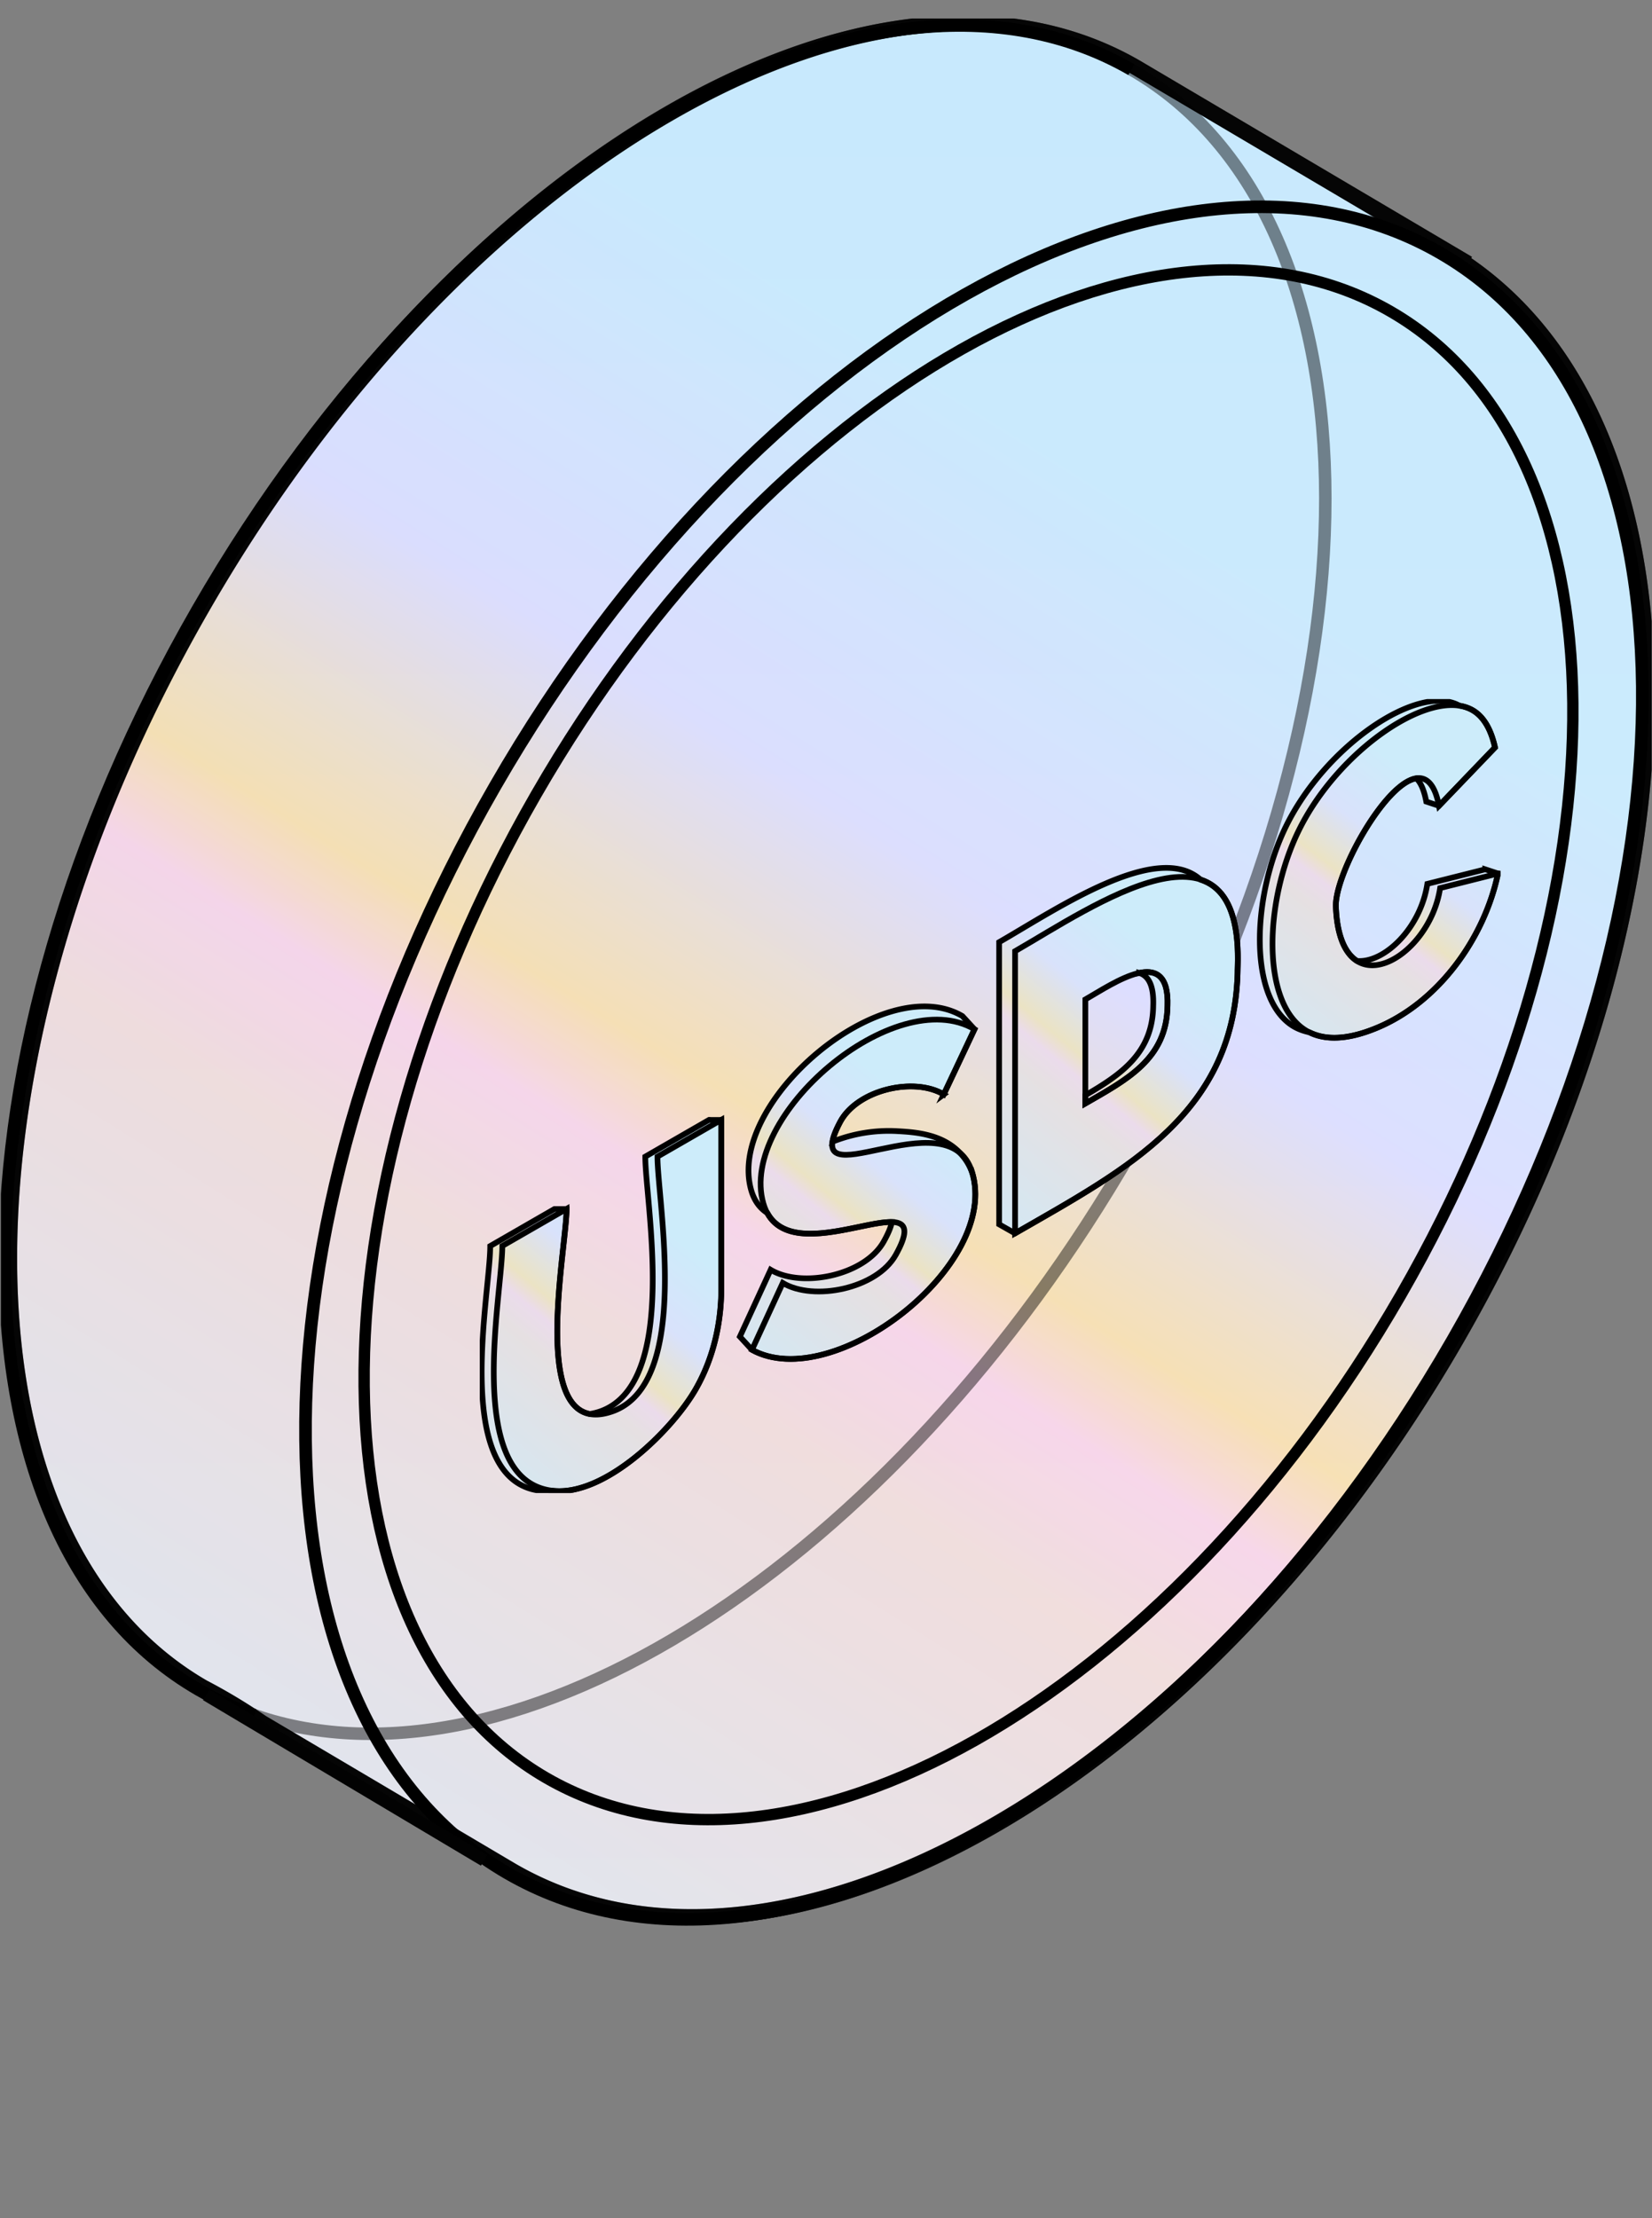 <?xml version="1.0" encoding="UTF-8"?>
<svg xmlns="http://www.w3.org/2000/svg" width="73" height="98" fill="none">
  <rect width="100%" height="100%" fill="#808080" stroke="none"/>
  <g clip-path="url(#a)">
    <path d="M11.54 76.095a25.34 25.34 0 0 0-2.57-1.542c-11.403-6.6-11.417-27.97-.03-47.733C20.324 7.054 38.796-3.618 50.2 2.981l14.667 8.666-1.016-.565c11.681 6.758 11.921 28.26.537 48.023C53.001 78.87 34.303 89.412 22.623 82.653c-4.435-2.624-8.87-5.249-13.308-7.87" fill="url(#b)"></path>
    <path d="M11.54 76.095a25.34 25.34 0 0 0-2.57-1.542c-11.403-6.6-11.417-27.97-.03-47.733C20.324 7.054 38.796-3.618 50.2 2.981l14.667 8.666-1.016-.565c11.681 6.758 11.921 28.26.537 48.023C53.001 78.87 34.303 89.412 22.623 82.653c-4.435-2.624-8.87-5.249-13.308-7.87" stroke="#050505" stroke-width=".696" stroke-miterlimit="10"></path>
    <g opacity=".5">
      <path d="M11.54 76.095a25.34 25.34 0 0 0-2.57-1.542c-11.403-6.6-11.417-27.97-.03-47.733C20.324 7.054 38.796-3.618 50.2 2.981l14.667 8.666-1.016-.565c11.681 6.758 11.921 28.26.537 48.023C53.001 78.87 34.303 89.412 22.623 82.653c-4.435-2.624-8.87-5.249-13.308-7.87" fill="url(#c)" fill-opacity=".4"></path>
      <path d="M11.54 76.095a25.34 25.34 0 0 0-2.57-1.542c-11.403-6.6-11.417-27.97-.03-47.733C20.324 7.054 38.796-3.618 50.2 2.981l14.667 8.666-1.016-.565c11.681 6.758 11.921 28.26.537 48.023C53.001 78.87 34.303 89.412 22.623 82.653c-4.435-2.624-8.87-5.249-13.308-7.87" stroke="#050505" stroke-width=".696" stroke-miterlimit="10"></path>
    </g>
    <path d="M61.903 57.214c10.306-17.89 10.106-37.341-.446-43.447-10.553-6.105-27.461 3.447-37.767 21.336-10.306 17.89-10.106 37.341.446 43.447 10.552 6.106 27.461-3.447 37.767-21.336Z" stroke="#000" stroke-width=".501" stroke-miterlimit="10"></path>
    <path d="M64.189 59.208c11.386-19.765 11.146-41.267-.536-48.026-11.683-6.76-30.383 3.783-41.77 23.547-11.385 19.764-11.145 41.266.537 48.026 11.682 6.76 30.383-3.783 41.769-23.547Z" stroke="#000" stroke-width=".557" stroke-miterlimit="10"></path>
    <path d="M50 3.08C38.597-3.52 20.126 7.155 8.739 26.918c-11.387 19.763-11.37 41.136.03 47.732.793.46 1.62.835 2.478 1.13" stroke="#000" stroke-width=".551" stroke-miterlimit="10"></path>
    <path opacity=".45" d="M11.249 75.78c11.461 3.94 28.191-6.578 38.785-24.968 11.388-19.764 11.37-41.137-.03-47.733" stroke="#000" stroke-width=".551" stroke-miterlimit="10"></path>
    <path d="m9.113 74.88 12.281 7.313" stroke="#020202" stroke-width=".551" stroke-miterlimit="10"></path>
    <g clip-path="url(#d)">
      <path d="M42.944 51.775s0-.007-.003-.011a1.152 1.152 0 0 0-.044-.106 1.703 1.703 0 0 0-.436-.67c-.8-.892-2.046-.968-2.834-1.012a6.723 6.723 0 0 0-2.842.468.925.925 0 0 1 .037-.154c0-.01.007-.026.01-.036a1.69 1.69 0 0 1 .056-.161l.033-.08.07-.162a5.18 5.18 0 0 0 .07-.142c.021-.044.04-.085.065-.132.76-1.426 3.26-2.004 4.58-1.218l1.36-2.882c-.177-.194-.356-.384-.532-.578-3.516-2.062-10.449 3.822-9.33 7.699.139.479.392.797.714 1.005l.004.008c.187.333.447.556.759.695h.003c.312.139.671.197 1.056.205h.033c.11 0 .224 0 .334-.008.022 0 .048 0 .07-.003.11-.008.22-.019.333-.03.019 0 .033 0 .052-.003.117-.015.23-.03.348-.052.08-.014.165-.025.246-.04l.07-.01c.857-.158 1.675-.374 2.188-.36-.04.217-.154.498-.363.871-.836 1.492-3.619 2.063-4.994 1.24l-1.36 2.955c.18.194.356.388.535.582 3.366 1.85 10.098-3.058 9.863-7.077a3.224 3.224 0 0 0-.143-.79l-.008-.011ZM66.196 38.594l-.56-.186-2.56.643c-.29 1.928-1.877 3.504-3.109 3.405a1.257 1.257 0 0 1-.187-.143 1.677 1.677 0 0 1-.312-.398l-.029-.058c-.033-.063-.066-.125-.095-.194a.745.745 0 0 1-.037-.095 2.47 2.47 0 0 1-.07-.198c-.01-.04-.025-.08-.036-.12a3.681 3.681 0 0 1-.051-.216l-.03-.14c-.014-.08-.026-.167-.036-.255a4.812 4.812 0 0 1-.048-.556v-.022c0-.055 0-.11.003-.168 0-.019 0-.04.008-.063l.015-.127c0-.026.007-.048.01-.074a1.37 1.37 0 0 1 .033-.157l.023-.099.044-.168.033-.11c.01-.04.025-.08.036-.12.015-.044.03-.084.044-.128.011-.037.026-.073.04-.11.033-.095.07-.19.11-.289.008-.022.019-.044.026-.066.022-.058.048-.117.074-.175.01-.026.022-.051.033-.077.025-.062.055-.124.084-.187.007-.014.01-.025.018-.04.103-.22.213-.442.334-.662 0 0 .003-.007.007-.01.752-1.394 1.797-2.722 2.585-2.839.19.19.34.516.436 1.028l.565.186 2.474-2.578c-.16-.728-.465-1.36-1.022-1.664a1.534 1.534 0 0 0-.253-.106c-.008 0-.015-.004-.026-.007a1.817 1.817 0 0 0-.279-.066s-.003 0-.007-.004c-1.83-1.002-5.917 1.789-7.655 5.35-1.522 3.113-1.668 7.677.37 8.844a2.286 2.286 0 0 0 .693.252c.117.055.235.099.356.136.01 0 .018.003.029.007.12.033.242.055.363.07h.033c.12.01.238.018.36.014h.043c.114-.004.231-.015.341-.026.018 0 .04-.007.059-.007.106-.015.209-.033.312-.055.029-.007.055-.014.084-.018.084-.022.168-.04.25-.066.043-.015.087-.026.131-.04.048-.015.092-.03.14-.044.08-.026.153-.055.227-.08a.028.028 0 0 0 .014-.008c.044-.018.092-.033.132-.051 2.79-1.116 4.843-3.994 5.441-6.854l-.01-.01ZM54.691 42.032a8.303 8.303 0 0 0-.025-.446c-.004-.047-.011-.095-.015-.143a9 9 0 0 0-.048-.35c-.007-.056-.018-.11-.029-.165a3.619 3.619 0 0 0-.073-.315 2.586 2.586 0 0 0-.052-.179 2.77 2.77 0 0 0-.073-.209c-.022-.054-.04-.105-.062-.157-.026-.055-.052-.11-.081-.16a3.433 3.433 0 0 0-.136-.231c-.022-.03-.04-.062-.062-.091a1.506 1.506 0 0 0-.114-.143l-.022-.026a2.285 2.285 0 0 0-.278-.256c-.008-.007-.019-.014-.026-.022a1.995 1.995 0 0 0-.542-.274c-1.922-1.737-6.343 1.284-8.906 2.758v12.47c.235.132.47.268.704.4 4.506-2.594 8.869-4.854 9.697-10.014.085-.534.136-1.097.143-1.697v-.099c.004-.157.008-.31.004-.46 0-.066 0-.129-.004-.19Zm-6.709 6.287c-.018-1.4-.04-2.802-.059-4.199.708-.41 1.577-1.1 2.38-1.17.4.12.652.534.62 1.448-.023 2.06-1.376 3.01-2.941 3.925v-.004ZM31.334 49.478l-2.82 1.624c0 1.993 1.533 10.054-2.016 11.264a2.301 2.301 0 0 1-.433.103c-.015 0-.03-.008-.044-.011-.356-.08-.627-.297-.832-.618-.004-.008-.011-.015-.015-.026-.037-.059-.07-.124-.102-.19-.008-.011-.011-.026-.019-.037a1.844 1.844 0 0 1-.088-.212c-.003-.015-.01-.026-.014-.04a8.872 8.872 0 0 1-.078-.238c0-.01-.007-.022-.007-.033a3.163 3.163 0 0 1-.066-.267v-.003c-.422-1.953.048-5.091.194-6.693v-.037c.008-.073.012-.139.019-.205 0-.018 0-.032.003-.05l.012-.176v-.04c0-.066.003-.125.003-.18h-.535l-2.838 1.635c0 2.118-1.727 10.346 2.21 10.814.184.022.371.019.558 0 .074.008.147.004.22.008.07 0 .14.01.213.007.08-.004.165-.018.25-.03.065-.006.135-.01.2-.025.092-.018.188-.047.28-.073.058-.015.12-.03.18-.047.105-.033.212-.077.322-.121.047-.018.095-.033.143-.055.128-.055.253-.117.377-.183l.085-.04c1.704-.907 3.332-2.692 4.036-3.92.788-1.372 1.144-2.948 1.137-4.52v-7.385h-.535Z" fill="#CEECF4"></path>
      <g opacity=".6">
        <path d="M42.944 51.775s0-.007-.003-.011a1.152 1.152 0 0 0-.044-.106 1.703 1.703 0 0 0-.436-.67c-.8-.892-2.046-.968-2.834-1.012a6.723 6.723 0 0 0-2.842.468.925.925 0 0 1 .037-.154c0-.01.007-.026.01-.036a1.69 1.69 0 0 1 .056-.161l.033-.08.07-.162a5.18 5.18 0 0 0 .07-.142c.021-.044.04-.085.065-.132.76-1.426 3.26-2.004 4.58-1.218l1.36-2.882c-.177-.194-.356-.384-.532-.578-3.516-2.062-10.449 3.822-9.33 7.699.139.479.392.797.714 1.005l.004.008c.187.333.447.556.759.695h.003c.312.139.671.197 1.056.205h.033c.11 0 .224 0 .334-.008.022 0 .048 0 .07-.003.11-.008.22-.019.333-.03.019 0 .033 0 .052-.003.117-.015.23-.03.348-.052.08-.014.165-.025.246-.04l.07-.01c.857-.158 1.675-.374 2.188-.36-.04.217-.154.498-.363.871-.836 1.492-3.619 2.063-4.994 1.24l-1.36 2.955c.18.194.356.388.535.582 3.366 1.85 10.098-3.058 9.863-7.077a3.224 3.224 0 0 0-.143-.79l-.008-.011Z" fill="url(#e)"></path>
        <path d="m66.196 38.594-.56-.186-2.56.643c-.29 1.928-1.877 3.504-3.109 3.405a1.257 1.257 0 0 1-.187-.143 1.677 1.677 0 0 1-.312-.398l-.029-.058c-.033-.063-.066-.125-.095-.194a.745.745 0 0 1-.037-.095 2.47 2.47 0 0 1-.07-.198c-.01-.04-.025-.08-.036-.12a3.681 3.681 0 0 1-.051-.216l-.03-.14c-.014-.08-.026-.167-.036-.255a4.812 4.812 0 0 1-.048-.556v-.022c0-.055 0-.11.003-.168 0-.019 0-.04.008-.063l.015-.127c0-.026.007-.048.01-.074a1.37 1.37 0 0 1 .033-.157l.023-.099.044-.168.033-.11c.01-.04.025-.08.036-.12.015-.044.03-.084.044-.128.011-.037.026-.073.04-.11.033-.095.07-.19.11-.289.008-.022.019-.044.026-.066.022-.058.048-.117.074-.175.01-.026.022-.051.033-.077.025-.062.055-.124.084-.187.007-.014.01-.025.018-.04.103-.22.213-.442.334-.662 0 0 .003-.007.007-.01.752-1.394 1.797-2.722 2.585-2.839.19.19.34.516.436 1.028l.565.186 2.474-2.578c-.16-.728-.465-1.36-1.022-1.664a1.534 1.534 0 0 0-.253-.106c-.008 0-.015-.004-.026-.007a1.817 1.817 0 0 0-.279-.066s-.003 0-.007-.004c-1.83-1.002-5.917 1.789-7.655 5.35-1.522 3.113-1.668 7.677.37 8.844a2.286 2.286 0 0 0 .693.252c.117.055.235.099.356.136.01 0 .018.003.029.007.12.033.242.055.363.07h.033c.12.01.238.018.36.014h.043c.114-.004.231-.015.341-.026.018 0 .04-.007.059-.007.106-.015.209-.033.312-.055.029-.007.055-.014.084-.018.084-.022.168-.04.25-.066.043-.015.087-.026.131-.04.048-.015.092-.03.14-.044.08-.026.153-.055.227-.08a.028.028 0 0 0 .014-.008c.044-.018.092-.033.132-.051 2.79-1.116 4.843-3.994 5.441-6.854l-.01-.01Z" fill="url(#f)"></path>
        <path d="M54.691 42.032a8.303 8.303 0 0 0-.025-.446c-.004-.047-.011-.095-.015-.143a9 9 0 0 0-.048-.35c-.007-.056-.018-.11-.029-.165a3.619 3.619 0 0 0-.073-.315 2.586 2.586 0 0 0-.052-.179 2.77 2.77 0 0 0-.073-.209c-.022-.054-.04-.105-.062-.157-.026-.055-.052-.11-.081-.16a3.433 3.433 0 0 0-.136-.231c-.022-.03-.04-.062-.062-.091a1.506 1.506 0 0 0-.114-.143l-.022-.026a2.285 2.285 0 0 0-.278-.256c-.008-.007-.019-.014-.026-.022a1.995 1.995 0 0 0-.542-.274c-1.922-1.737-6.343 1.284-8.906 2.758v12.47c.235.132.47.268.704.4 4.506-2.594 8.869-4.854 9.697-10.014.085-.534.136-1.097.143-1.697v-.099c.004-.157.008-.31.004-.46 0-.066 0-.129-.004-.19Zm-6.709 6.287c-.018-1.4-.04-2.802-.059-4.199.708-.41 1.577-1.1 2.38-1.17.4.12.652.534.62 1.448-.023 2.06-1.376 3.01-2.941 3.925v-.004Z" fill="url(#g)"></path>
        <path d="m31.334 49.478-2.82 1.624c0 1.993 1.533 10.054-2.016 11.264a2.301 2.301 0 0 1-.433.103c-.015 0-.03-.008-.044-.011-.356-.08-.627-.297-.832-.618-.004-.008-.011-.015-.015-.026-.037-.059-.07-.124-.102-.19-.008-.011-.011-.026-.019-.037a1.844 1.844 0 0 1-.088-.212c-.003-.015-.01-.026-.014-.04a8.872 8.872 0 0 1-.078-.238c0-.01-.007-.022-.007-.033a3.163 3.163 0 0 1-.066-.267v-.003c-.422-1.953.048-5.091.194-6.693v-.037c.008-.073.012-.139.019-.205 0-.018 0-.032.003-.05l.012-.176v-.04c0-.066.003-.125.003-.18h-.535l-2.838 1.635c0 2.118-1.727 10.346 2.21 10.814.184.022.371.019.558 0 .074.008.147.004.22.008.07 0 .14.01.213.007.08-.004.165-.018.25-.03.065-.006.135-.01.2-.025.092-.018.188-.047.28-.073.058-.015.12-.03.18-.047.105-.033.212-.077.322-.121.047-.018.095-.033.143-.055.128-.055.253-.117.377-.183l.085-.04c1.704-.907 3.332-2.692 4.036-3.92.788-1.372 1.144-2.948 1.137-4.52v-7.385h-.535Z" fill="url(#h)"></path>
      </g>
      <path d="m41.702 48.355 1.36-2.881c-3.516-2.063-10.45 3.821-9.33 7.698 1.007 3.496 7.911-1.408 5.85 2.271-.835 1.492-3.618 2.063-4.993 1.24l-1.36 2.955c3.59 1.975 11.01-3.745 9.72-7.867-1.06-3.386-7.773 1.463-5.823-2.201.76-1.427 3.26-2.005 4.58-1.218l-.004.003ZM54.691 42.778c.275-7.417-6.423-2.717-9.836-.753v12.464c4.967-2.86 9.763-5.322 9.836-11.71Z" stroke="#000" stroke-width=".251" stroke-miterlimit="10"></path>
      <path d="M51.59 44.435c.102-2.736-2.369-1.002-3.63-.278v4.597c1.833-1.057 3.6-1.964 3.63-4.32Z" stroke="#000" stroke-width=".251" stroke-miterlimit="10"></path>
      <path d="M50.34 42.987c.399.12.652.534.619 1.448-.022 2.084-1.412 3.035-2.999 3.957v.362c1.833-1.057 3.6-1.964 3.63-4.32.047-1.334-.514-1.605-1.25-1.447ZM31.872 56.862v-7.384l-2.819 1.624c0 1.993 1.532 10.054-2.016 11.264-3.762 1.284-2.002-7.168-2.002-8.953l-2.838 1.635c0 2.118-1.727 10.346 2.21 10.814 2.318.275 5.306-2.695 6.329-4.48.788-1.371 1.144-2.947 1.136-4.52ZM66.196 38.594l-2.559.644c-.477 3.153-4.425 5.38-4.608.823-.074-1.883 3.823-8.353 4.557-4.458l2.475-2.578c-.162-.728-.466-1.361-1.023-1.665-1.83-1.002-5.918 1.789-7.656 5.35-1.521 3.113-1.668 7.677.37 8.844 1.016.581 2.288.18 3-.106 2.79-1.115 4.843-3.994 5.44-6.854h.004ZM42.944 51.775a2.362 2.362 0 0 0-.447-.753c-.799-.93-2.068-1.003-2.87-1.047a6.721 6.721 0 0 0-2.842.469c.033-.216.14-.498.338-.87.758-1.427 3.259-2.005 4.579-1.219l1.36-2.881c-.18-.194-.356-.388-.535-.582-3.516-2.063-10.45 3.822-9.331 7.698.14.48.392.798.715 1.006.99 1.8 4.198.362 5.5.395-.041.216-.155.498-.364.87-.836 1.493-3.618 2.063-4.993 1.24l-1.36 2.955c.18.194.355.388.535.582 3.59 1.975 11.01-3.745 9.72-7.867l-.005.004Z" stroke="#000" stroke-width=".251" stroke-miterlimit="10"></path>
      <path d="M54.691 42.782c-.07 6.393-4.865 8.85-9.836 11.71-.235-.131-.47-.267-.704-.398V41.626c2.563-1.474 6.984-4.495 8.905-2.757 1.056.343 1.727 1.466 1.635 3.913ZM31.334 49.478l-2.82 1.624c0 1.993 1.533 10.054-2.016 11.264a2.753 2.753 0 0 1-.433.106c-2.45-.457-1.027-7.453-1.027-9.055H24.5l-2.838 1.635c0 2.117-1.727 10.346 2.21 10.814.184.022.37.018.558 0 2.317.256 5.287-2.703 6.31-4.48.788-1.372 1.143-2.948 1.136-4.52v-7.384h-.539l-.003-.004ZM65.632 38.408l-2.56.643c-.29 1.928-1.877 3.504-3.108 3.405-.51-.325-.88-1.071-.932-2.395-.055-1.426 2.156-5.464 3.557-5.672.19.19.34.515.436 1.027l.564.187 2.475-2.578c-.161-.728-.465-1.361-1.023-1.665a1.732 1.732 0 0 0-.553-.182s-.008-.004-.011-.008c-1.83-1.002-5.918 1.789-7.656 5.35-1.521 3.113-1.668 7.677.37 8.844.22.124.448.201.683.248.993.49 2.196.11 2.881-.164 2.79-1.115 4.843-3.994 5.441-6.854l-.564-.186Z" stroke="#000" stroke-width=".251" stroke-miterlimit="10"></path>
    </g>
  </g>
  <defs>
    <linearGradient id="b" x1="70.094" y1="9.39" x2="8.735" y2="107.041" gradientUnits="userSpaceOnUse">
      <stop offset=".185" stop-color="#CDECFE"></stop>
      <stop offset=".346" stop-color="#E1DCFF"></stop>
      <stop offset=".461" stop-color="#FFDDA3"></stop>
      <stop offset=".502" stop-color="#FFD1E5"></stop>
      <stop offset=".56" stop-color="#F6D9D5"></stop>
      <stop offset="1" stop-color="#CAEBFF"></stop>
    </linearGradient>
    <linearGradient id="c" x1="36.59" y1="1.029" x2="36.59" y2="84.698" gradientUnits="userSpaceOnUse">
      <stop stop-color="#B2DAF8"></stop>
      <stop offset="1" stop-color="#E0F2FF"></stop>
    </linearGradient>
    <linearGradient id="e" x1="42.716" y1="46.03" x2="30.297" y2="61.288" gradientUnits="userSpaceOnUse">
      <stop offset=".185" stop-color="#CDECFE"></stop>
      <stop offset=".346" stop-color="#E1DCFF"></stop>
      <stop offset=".461" stop-color="#FFDDA3"></stop>
      <stop offset=".502" stop-color="#FFD1E5"></stop>
      <stop offset=".56" stop-color="#F6D9D5"></stop>
      <stop offset="1" stop-color="#CAEBFF"></stop>
    </linearGradient>
    <linearGradient id="f" x1="65.817" y1="32.462" x2="54.116" y2="47.699" gradientUnits="userSpaceOnUse">
      <stop offset=".185" stop-color="#CDECFE"></stop>
      <stop offset=".346" stop-color="#E1DCFF"></stop>
      <stop offset=".461" stop-color="#FFDDA3"></stop>
      <stop offset=".502" stop-color="#FFD1E5"></stop>
      <stop offset=".56" stop-color="#F6D9D5"></stop>
      <stop offset="1" stop-color="#CAEBFF"></stop>
    </linearGradient>
    <linearGradient id="g" x1="54.306" y1="39.956" x2="41.38" y2="55.493" gradientUnits="userSpaceOnUse">
      <stop offset=".185" stop-color="#CDECFE"></stop>
      <stop offset=".346" stop-color="#E1DCFF"></stop>
      <stop offset=".461" stop-color="#FFDDA3"></stop>
      <stop offset=".502" stop-color="#FFD1E5"></stop>
      <stop offset=".56" stop-color="#F6D9D5"></stop>
      <stop offset="1" stop-color="#CAEBFF"></stop>
    </linearGradient>
    <linearGradient id="h" x1="31.477" y1="51.117" x2="18.324" y2="66.743" gradientUnits="userSpaceOnUse">
      <stop offset=".185" stop-color="#CDECFE"></stop>
      <stop offset=".346" stop-color="#E1DCFF"></stop>
      <stop offset=".461" stop-color="#FFDDA3"></stop>
      <stop offset=".502" stop-color="#FFD1E5"></stop>
      <stop offset=".56" stop-color="#F6D9D5"></stop>
      <stop offset="1" stop-color="#CAEBFF"></stop>
    </linearGradient>
    <clipPath id="a">
      <path fill="#fff" transform="translate(.04 .817)" d="M0 0h72.944v96.33H0z"></path>
    </clipPath>
    <clipPath id="d">
      <path fill="#fff" transform="translate(21.2 30.885)" d="M0 0h45.103v35.08H0z"></path>
    </clipPath>
  </defs>
</svg>
